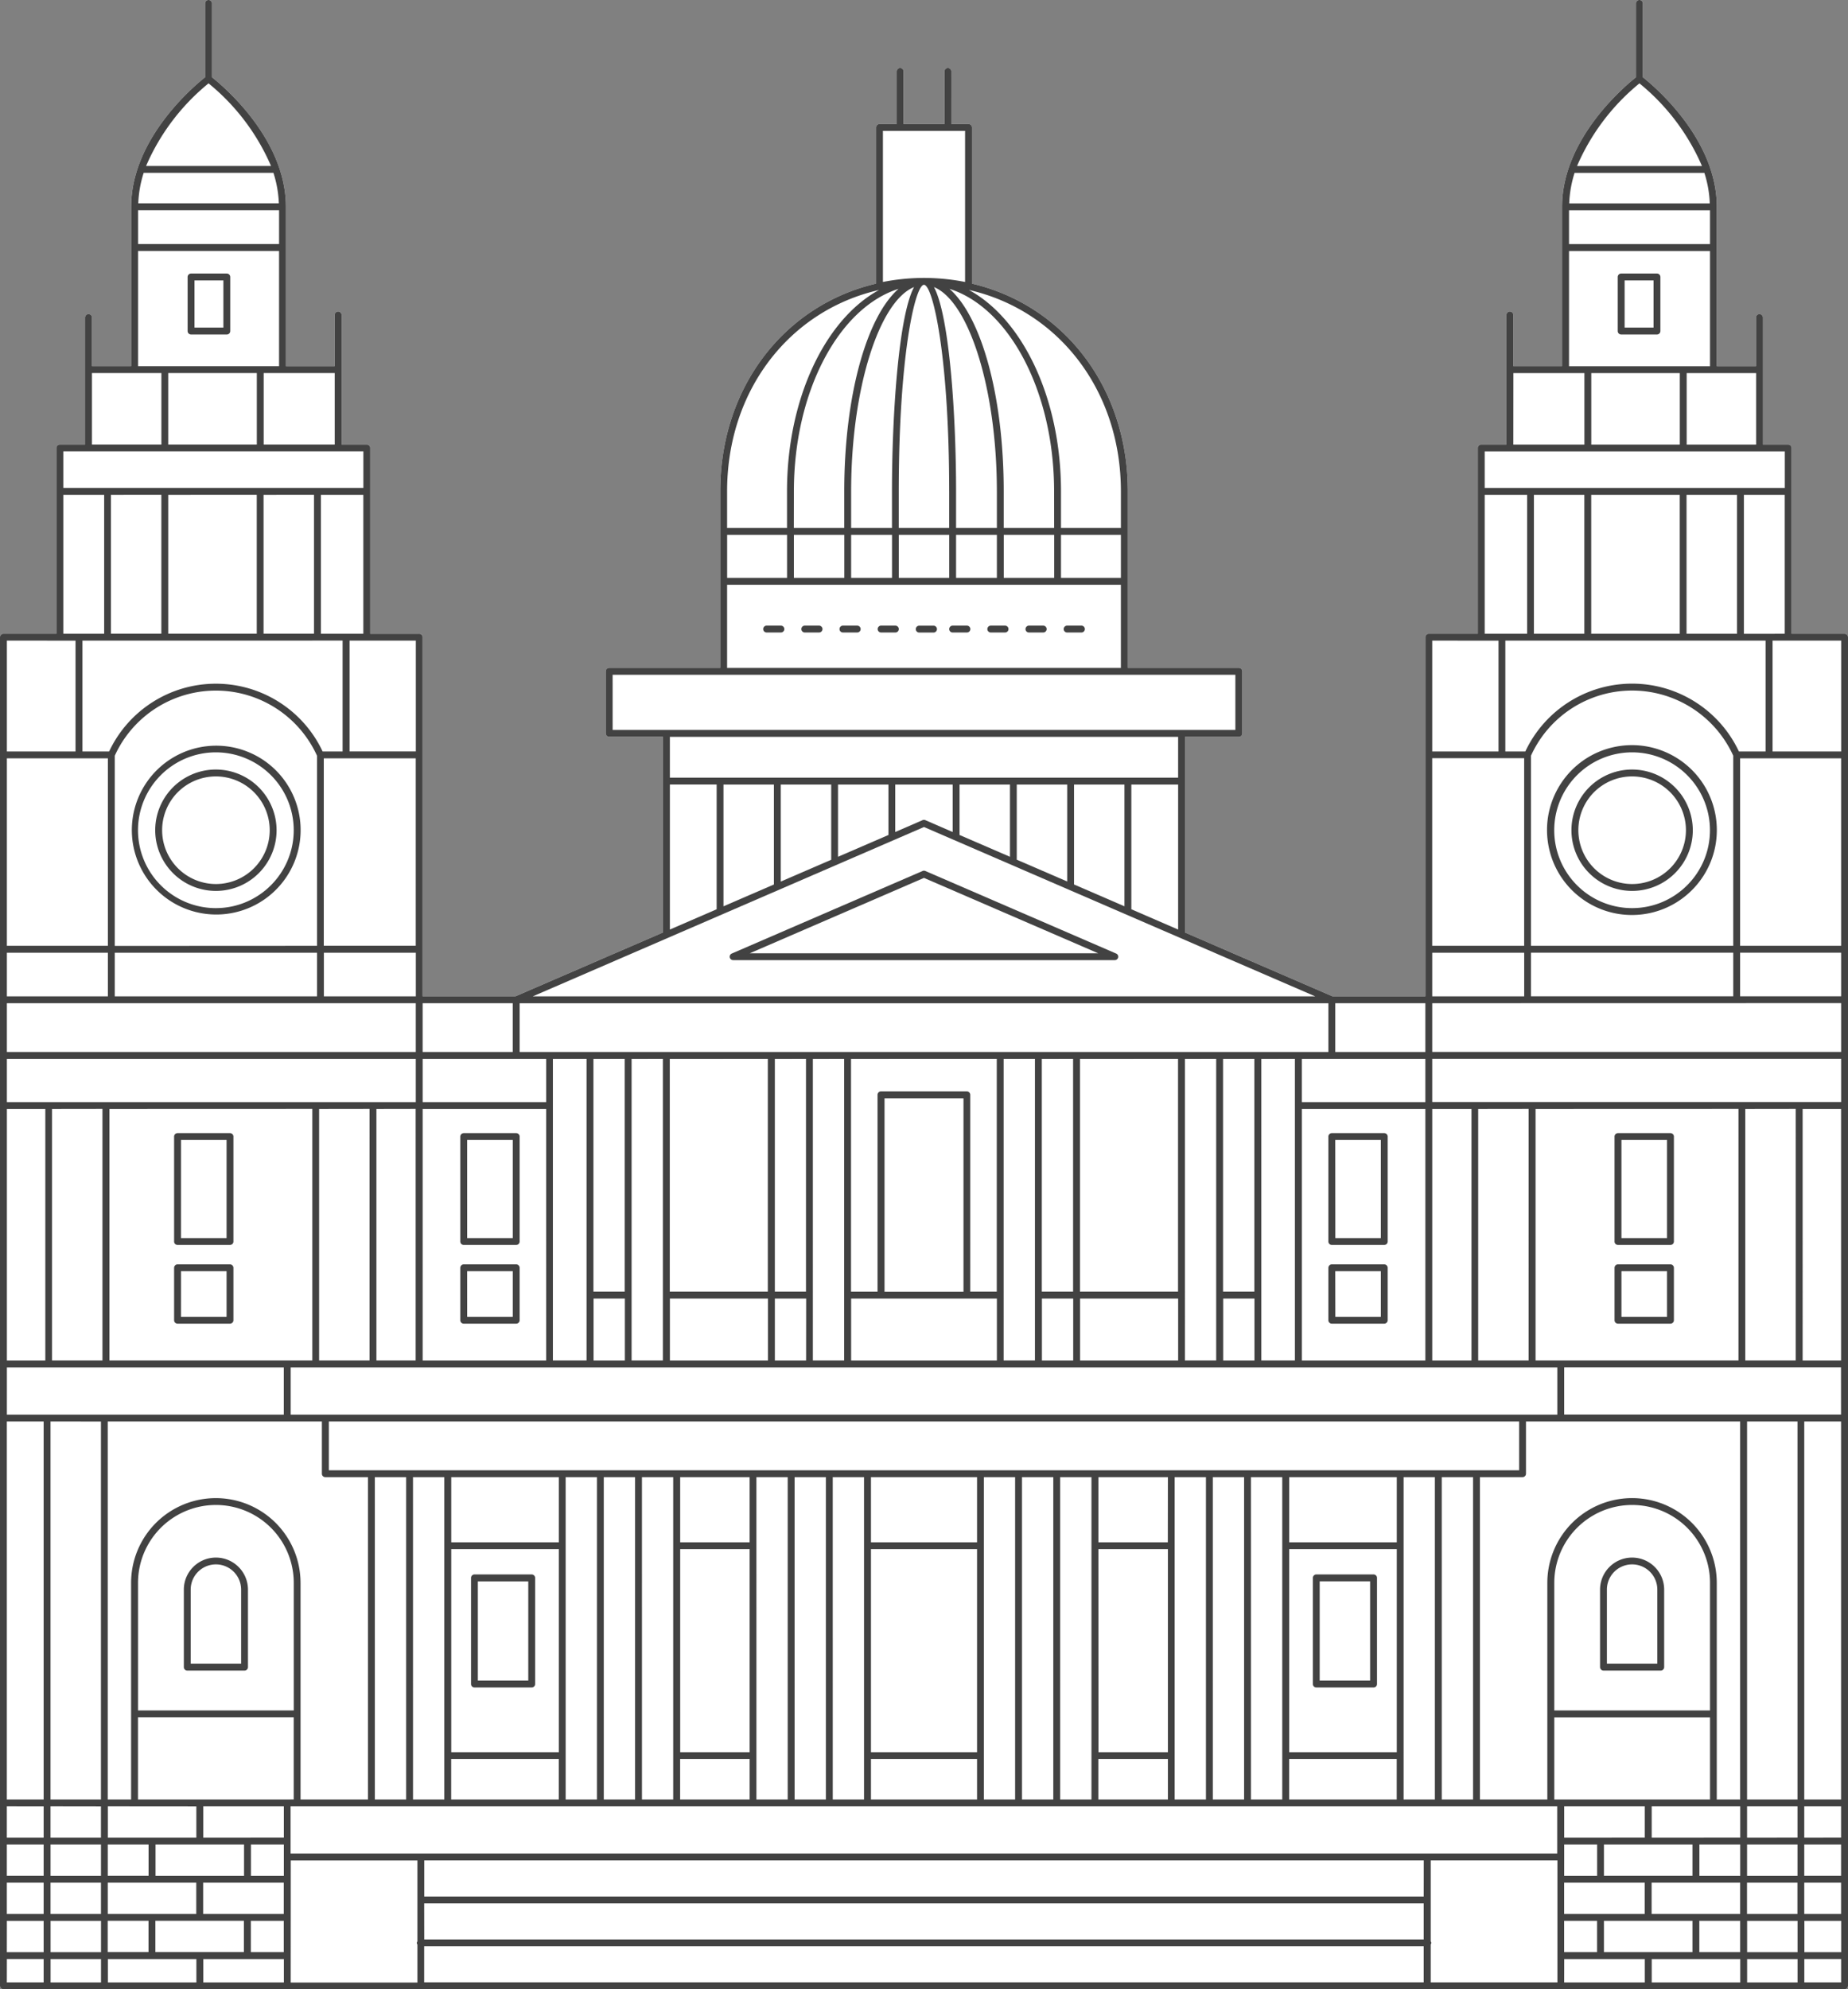 <svg xmlns="http://www.w3.org/2000/svg" xmlns:xlink="http://www.w3.org/1999/xlink" xmlns:v="https://vecta.io/nano" width="124.599" height="134.086"><rect width="100%" height="100%" fill="#808080" stroke="none"/><path d="M124.366 42.719h-3.573V30.194c-.001-.128-.104-.231-.232-.231h-1.7v-8.559c0-.128-.104-.232-.232-.232s-.232.104-.232.232v3.279h-2.645V13.938c0-4.61-4.274-8.17-4.984-8.729V.231c0-.128-.104-.232-.232-.232s-.232.104-.232.232v4.978c-.707.559-4.984 4.118-4.984 8.729v10.744h-3.287v-3.453c0-.083-.044-.159-.116-.2s-.16-.041-.232 0-.116.118-.116.2v8.733h-1.7c-.127.001-.23.104-.231.231v12.525h-3.3a.23.23 0 0 0-.233.231v24.209h-6.265l-9.94-4.3v-13.19h3.628c.128-.001.231-.105.23-.233v-4.183a.23.23 0 0 0-.23-.233h-7.486v-11.9c0-7.023-4.34-12.552-10.506-14V8.594c-.001-.127-.104-.23-.231-.231h-1.163V4.815c0-.128-.104-.231-.231-.231s-.231.104-.232.231v3.548h-2.757V4.815c0-.128-.104-.231-.231-.231s-.231.104-.232.231v3.548h-1.162c-.127.001-.229.104-.23.231v10.525c-6.167 1.445-10.506 6.975-10.506 14v11.9h-7.487c-.062 0-.121.025-.164.068s-.068.103-.068.165v4.18c0 .062.024.121.068.165s.103.068.164.068h3.626v13.19l-9.94 4.3h-6.265V42.952a.23.23 0 0 0-.233-.231h-3.3V30.194c0-.062-.025-.12-.069-.164s-.103-.068-.164-.067h-1.7V21.23c0-.128-.104-.232-.232-.232s-.232.104-.232.232v3.453h-3.289V13.938c0-4.612-4.276-8.171-4.984-8.729V.231c0-.128-.104-.232-.232-.232s-.232.104-.232.232v4.978c-.708.56-4.984 4.119-4.984 8.729v10.744H6.2v-3.279c0-.083-.044-.159-.116-.2s-.16-.041-.232 0-.116.118-.116.2v8.559h-1.7c-.128.001-.231.103-.233.231v12.525H.233a.23.23 0 0 0-.233.231v90.9c0 .129.104.233.233.233h124.133c.128-.001.232-.105.233-.233V42.952c0-.062-.024-.121-.068-.165s-.103-.068-.165-.068z" fill="#fff"></path><g fill="#424242"><use xlink:href="#B"></use><use xlink:href="#B" x="2.573"></use><use xlink:href="#B" x="5.145"></use><use xlink:href="#B" x="7.718"></use><path d="M35.849 106.125H31.99c-.127.001-.23.104-.231.231v7.157a.23.23 0 0 0 .231.23h3.859a.23.23 0 0 0 .231-.23v-7.157c-.001-.127-.104-.23-.231-.231zm-.231 7.156h-3.4v-6.689h3.4zM12.881 22.547h2.412a.23.23 0 0 0 .164-.069c.044-.044.068-.103.067-.164v-3.645c-.001-.127-.104-.23-.231-.231h-2.412c-.127.001-.23.104-.231.231v3.645c0 .062.024.121.067.164s.102.068.164.069zm.233-3.645h1.948v3.181h-1.948zm18.153 70.32h3.537c.128 0 .231-.103.232-.231v-3.534c-.001-.128-.104-.231-.232-.231h-3.537c-.062 0-.121.024-.164.067s-.068.102-.069.164v3.537c.002.127.106.229.233.228zm.23-3.537h3.076v3.072h-3.074zm-.23-1.769h3.537a.23.23 0 0 0 .232-.231V76.61a.23.23 0 0 0-.232-.231h-3.537c-.062 0-.121.024-.164.067s-.068.102-.069.164v7.075a.23.23 0 0 0 .069.164c.044.044.103.068.164.067zm.23-7.075h3.076v6.613h-3.074z"></path><use xlink:href="#C"></use><path d="M20.015 54.271c-.506-1.64-1.726-2.964-3.32-3.6a5.69 5.69 0 1 0 3.32 3.6zm-5.459 6.941a5.25 5.25 0 1 1 5.248-5.247c-.004 2.896-2.351 5.243-5.247 5.247zm-2.586 28.01h3.537c.127-.001.23-.104.231-.231v-3.534c-.001-.127-.104-.23-.231-.231H11.97c-.127.001-.23.104-.231.231v3.537c.002.126.105.227.231.228zm.233-3.537h3.073v3.072h-3.074zm-.233-1.769h3.537a.23.23 0 0 0 .231-.231V76.61a.23.23 0 0 0-.231-.231H11.97a.23.23 0 0 0-.231.231v7.075a.23.23 0 0 0 .231.231zm.233-7.075h3.073v6.613h-3.074zm2.354 28.147c-1.193.001-2.16.967-2.162 2.16v5.223c0 .129.104.233.233.233h3.858c.129 0 .233-.104.233-.233v-5.223c-.002-1.193-.969-2.159-2.162-2.16zm1.7 7.152h-3.4v-4.992a1.7 1.7 0 0 1 3.4 0zm55.692-69.507h.965c.128 0 .231-.104.231-.231s-.104-.231-.231-.231h-.965c-.128 0-.231.104-.231.232s.104.231.231.231z"></path><use xlink:href="#D"></use><use xlink:href="#D" x="-2.572"></use><use xlink:href="#D" x="-5.144"></use><path d="M75.255 64.274l-12.866-5.565a.23.23 0 0 0-.185 0l-12.863 5.564a.23.23 0 0 0-.137.26.23.23 0 0 0 .229.184h25.728a.23.23 0 0 0 .229-.184.23.23 0 0 0-.137-.26zm-24.7-.019l11.743-5.08 11.744 5.08zm42.055 41.87h-3.858c-.062 0-.121.024-.164.067s-.068.102-.069.164v7.157a.23.23 0 0 0 .233.23h3.858a.23.23 0 0 0 .233-.23v-7.157a.23.23 0 0 0-.069-.164c-.044-.044-.103-.068-.164-.067zm-.232 7.156h-3.4v-6.689h3.4zm31.988-70.562h-3.573V30.194c-.001-.128-.104-.231-.232-.231h-1.7v-8.559c0-.128-.104-.232-.232-.232s-.232.104-.232.232v3.279h-2.645V13.938c0-4.61-4.274-8.17-4.984-8.729V.231c0-.128-.104-.232-.232-.232s-.232.104-.232.232v4.978c-.707.559-4.984 4.118-4.984 8.729v10.744h-3.287v-3.453a.23.23 0 0 0-.116-.2c-.072-.041-.16-.041-.232 0a.23.23 0 0 0-.116.2v8.733h-1.7c-.127.001-.23.104-.231.231v12.525h-3.3a.23.23 0 0 0-.233.231v24.209H89.84l-9.94-4.3v-13.19h3.628c.128-.001.231-.105.23-.233v-4.183a.23.23 0 0 0-.23-.233h-7.486v-11.9c0-7.023-4.34-12.552-10.506-14V8.594c-.001-.127-.104-.23-.231-.231h-1.163V4.815c0-.128-.104-.231-.231-.231s-.231.104-.232.231v3.548h-2.757V4.815c0-.128-.104-.231-.231-.231s-.231.104-.232.231v3.548h-1.162c-.127.001-.229.104-.23.231v10.525c-6.167 1.445-10.506 6.975-10.506 14v11.9h-7.487c-.062 0-.121.025-.164.068s-.068.103-.068.165v4.18c0 .062.024.121.068.165s.103.068.164.068H44.7v13.19l-9.94 4.3h-6.265V42.952a.23.23 0 0 0-.233-.231h-3.3V30.194a.23.23 0 0 0-.069-.164c-.044-.044-.103-.068-.164-.067h-1.7V21.23c0-.128-.104-.232-.232-.232s-.232.104-.232.232v3.453h-3.289V13.938c0-4.612-4.276-8.171-4.984-8.729V.231c0-.128-.104-.232-.232-.232s-.232.104-.232.232v4.978c-.708.56-4.984 4.119-4.984 8.729v10.744H6.2v-3.279a.23.23 0 0 0-.116-.2c-.072-.041-.16-.041-.232 0a.23.23 0 0 0-.116.2v8.559h-1.7c-.128.001-.231.103-.233.231v12.525H.233a.23.23 0 0 0-.233.231v90.9c0 .129.104.233.233.233h124.133c.128-.001.232-.105.233-.233V42.952c0-.062-.024-.121-.068-.165s-.103-.068-.165-.068zm-62.067 90.9h-33.7v-2.432h67.392v2.432zm-39.2-90.44v7.473h-1.347c-1.312-2.788-4.116-4.567-7.197-4.567s-5.885 1.779-7.197 4.567h-1.8v-7.47zm-12.22-9.831v9.368h-3.4v-9.364zm6.432 0v9.368h-5.968v-9.364zm3.859 0v9.368h-3.4v-9.364zm6.861 30.4h-6.2V51.114h6.2zm68.534-12.642h6.2v12.646h-6.2zm22.478-7.924v7.47h-1.8c-1.312-2.79-4.117-4.571-7.2-4.571s-5.888 1.781-7.2 4.571h-1.347v-7.47zm-12.221-9.83v9.368h-3.4v-9.368zm6.432 0v9.368h-5.968v-9.368zm3.859 0v9.368h-3.4v-9.368zm.211 30.4V51.114h6.811v12.638zm6.811.464v2.94h-6.811v-2.94zm-20.91-13.28a7.49 7.49 0 0 1 13.636 0v12.816h-13.636zm13.636 13.28v2.94h-13.636v-2.94zm7.274 3.4v3.288H96.567v-3.282zm0 3.752v2.914H96.567v-2.914zm-15.992 60.215v-2.11h5.969v2.11zm-2.683 0v-2.11h2.219v2.11zm-76.86-3.286h67.392v2.431H28.604zm67.392-.463H28.604v-2.432h67.392zm-33.7-2.9h-42.7v-3.182h85.4v3.182zm-51.816 6.645v-2.11h5.969v2.11zm-3.215 0v-2.11h2.752v2.11zm-.353-56.832V91.7h-3.4V74.752zm14.149 0V91.7H7.378V74.752zm3.859 0V91.7h-3.4V74.752zm3.109 0V91.7H25.38V74.752zm11.523-3.377v20.331h-2.27V71.374zm2.573 0v15.694h-2.11v-15.69zm2.572 0v20.331h-2.109V71.374zm7.076 0v15.694h-6.61v-15.69zm2.573 0v15.694h-2.099v-15.69zm2.573 0v20.331h-2.109V71.374zm5.377 0h4.913v15.694h-1.787V73.797c0-.062-.024-.121-.068-.165s-.103-.068-.164-.068h-5.789a.23.23 0 0 0-.23.233v13.271h-1.788V71.374zm7.487 0v20.331h-2.11V71.374zm2.572 0v15.694h-2.109v-15.69zm7.076 0v15.694h-6.612v-15.69zm2.573 0v20.331h-2.109V71.374zm2.573 0v15.694h-2.11v-15.69zm2.733 0v20.331h-2.263V71.374zm15.759 3.377V91.7h-3.4V74.752zm14.149 0V91.7h-13.68V74.752zm3.859 0V91.7h-3.4V74.752zm3.055 20.6h-18.665v-3.183h11.985.005 0 3.85 0 .005 2.818zm-15.985 31.091v-2.109h5.969v2.109zm-2.683 2.573v-2.11h5.434v2.11zm-5.678-7.718V99.568h2.874c.127-.001.23-.104.231-.231v-3.521h14.44v25.476h-1.576v-14.6a5.71 5.71 0 1 0-11.424 0v14.6zm-2.573 0V99.568h2.109v21.724zm-2.573 0V99.568h2.109v21.724zm-7.718 0v-2.72h7.254v2.72zm-2.573 0V99.568h2.109v21.724zm-2.573 0V99.568h2.11v21.724zm-2.573 0V99.568h2.11v21.724zm-5.146 0v-2.72h4.69v2.72zm-2.573 0V99.568h2.11v21.724zm-2.573 0V99.568h2.11v21.724zm-2.572 0V99.568h2.108v21.724zm-4.04 0h-3.572v-2.72h7.152v2.72zm-6.148 0V99.568h2.109v21.724zm-2.573 0V99.568h2.109v21.724zm-2.574 0V99.568h2.11v21.724zm-5.144 0v-2.72h4.687v2.72zm-2.573 0V99.568h2.107v21.724zm-2.574 0V99.568h2.11v21.724zm-2.571 0V99.568h2.109v21.724zm-7.719 0v-2.72h7.256v2.72zm-2.573 0V99.568h2.11v21.724zm-2.573 0V99.568h2.11v21.724zm-5.01 0v-14.6a5.71 5.71 0 1 0-11.424 0v14.6H7.263V95.816h14.439v3.521a.23.23 0 0 0 .069.164c.044.044.103.068.164.067h2.874v21.724zm-.9 0H9.303v-5.541h10.5v5.537zm-5.667 7.718v-2.11h5.435v2.11zm-6.432-2.573v-2.109h2.752v2.109zm-6.8-34.269h2.818.005 0 3.856 0 .005 11.985v3.183H.464zm20.828 0h.005 0 3.85 0 .005 26.844.005 0 20.573 0 .005 26.864.005 0 3.851 0 .005 1.694v3.183h-85.4v-3.183zm18.727-4.637h2.11v4.173h-2.11zm5.147 0h6.61v4.173h-6.61zm9.183 4.173h-2.106v-4.173h2.11zm3.037-4.173h2.012.006.006 5.777.006.007 2.012v4.173h-9.826zm4.913-13.5h2.662v13.04h-5.324v-13.04zm7.95 13.5h2.109v4.173h-2.109zm9.185 4.173h-6.612v-4.173h6.612zm3.036-4.173h2.11v4.173h-2.11zm17.088 11.572H22.171v-3.288h80.256v3.288zm-12.637 5.318h7.254v13.686h-7.254zm7.254-.464h-7.254v-4.389h7.254zm-20.118.464h4.686v13.686h-4.681zm4.681-.464h-4.681v-4.389h4.686zm-20.015.464h7.152v13.686h-7.152zm7.152-.464h-7.152v-4.389h7.152zm-20.015.464h4.683v13.686h-4.682zm4.682-.464H45.86v-4.389h4.683zm-20.118.464h7.256v13.686h-7.256zm7.256-.464h-7.256v-4.389h7.256zM6.806 95.817v25.475h-3.4V95.816zm0 25.94v2.109h-3.4v-2.114zm13-6.464h-10.5v-8.6a5.25 5.25 0 1 1 10.5 0zm-6.568 6.464v2.109H7.27v-2.114zm5.9 4.682H16.92v-2.109h2.218v2.109zm-5.435-2.573v-2.114h5.435v2.109zm-6.895.464v2.109h-3.4v-2.109zm3.678 0h5.969v2.109h-5.969zm100.878-.464v-2.114h5.969v2.109zm-5.9 0v-2.114h5.434v2.109zm-.668-17.173a5.25 5.25 0 1 1 10.5 0v8.6h-10.5zm0 9.063h10.5v5.537h-10.5zm.668 9.416v-.842h2.219v2.109h-2.22zm9.115-.842h2.753v2.109h-2.753zm3.215 0h3.4v2.109h-3.4zm0-.464v-2.114h3.4v2.109zm0-2.573V95.816h3.4v25.476zM99.212 91.706h-2.644V74.752h2.644zm-3.108 0h-8.326V74.752h8.326zm-59.28 0h-8.327V74.752h8.327zm-33.768 0H.465V74.752h2.591zm-.113 4.11v25.476H.461V95.816zm0 25.94v2.109H.461v-2.113zm0 2.573v2.109H.461v-2.109zm0 2.572v2.11H.461v-2.11zm.464 0h3.4v2.11h-3.4zm3.858 0h5.968v2.11H7.265zm9.649 2.573h2.218v2.11h-2.218zm97.661 0h2.753v2.11h-2.753zm-3.217-.463v-2.11h5.969v2.11zm6.432-2.11h3.4v2.11h-3.4zm3.86 0h2.481v2.11h-2.481zm0-.463v-2.109h2.481v2.109zm0-2.573v-2.113h2.481v2.109zm0-2.573V95.816h2.481v25.476zm-.11-29.587V74.752h2.591v16.953zM96.103 74.288h-8.326v-2.914h8.326zm-6.538-3.378H35.036v-3.285h54.529zm-54.761.464h2.02v2.914h-8.327v-2.914zm-6.771 2.914H.464v-2.914h27.569zM.464 70.91v-3.288h27.569v3.288zm0-3.751v-2.94h6.811v2.94zm7.274 0v-2.94h13.636v2.94zm0-3.4v-12.82a7.49 7.49 0 0 1 13.636 0v12.813zm-.463-12.642v12.635H.464V51.114zm-6.811 78.36h2.479v2.11H.461zm2.946 0h3.4v2.11h-3.4zm3.4 2.573v1.576h-3.4v-1.576zm.463 0h5.968v1.576H7.273zm6.432 0h5.435v1.576h-5.435zm5.9-6.644h8.538v5.461a.2.2 0 0 0-.041.1.21.21 0 0 0 .041.1v2.565h-8.542zm76.861 5.655a.23.23 0 0 0 .04-.1c-.005-.036-.018-.071-.04-.1v-5.459h8.541v8.22h-8.541zm9 .989h5.434v1.576h-5.437zm5.9 0h5.969v1.576h-5.969zm6.432 0h3.4v1.576h-3.4zm0-.463v-2.11h3.4v2.11zm3.86-2.11h2.481v2.11h-2.481zm2.481-78.824h-4.627v-7.471h4.627zm-6.559-7.93v-9.371h2.752v9.368zm.824-12.757h-4.682v-4.817h4.682zm-5.146-4.817v4.817h-5.968v-4.817zm-7.469-10.974h9.506v2.277h-9.506zm.38-2.521h8.746a7.55 7.55 0 0 1 .364 2.057h-9.477a7.66 7.66 0 0 1 .363-2.059zm4.372-6.031a14.66 14.66 0 0 1 4.212 5.567h-8.423a14.69 14.69 0 0 1 4.208-5.571zm-4.752 11.3h9.506v7.764h-9.506zm-3.752 8.227h4.789v4.817h-4.793zm18.3 5.28v2.462h-20.233V30.43zm-20.233 2.922h2.86v9.368h-2.86zm.931 9.831v7.469h-4.468v-7.47zm-4.468 21.038h6.2v2.94h-6.2zm-.464 3.4v3.288h-6.075v-3.287zM76.279 61.29v-8.408h3.155v9.774zm-24.1-8.408v6.737l-3.4 1.471v-8.208zm.464 0h3.4v5.07l-3.4 1.47zm3.859 0h3.4v3.4l-3.4 1.47zm3.859 0h3.871v3.2l-1.844-.8a.23.23 0 0 0-.185 0l-1.842.8zm4.335 0h3.4v4.87l-3.4-1.47zm3.858 0h3.4v6.535l-3.4-1.469zm3.861 0h3.4v8.207l-3.4-1.471zm-4.738-13.93v-2.9h3.4v2.9zm-3.215 0v-2.9h2.751v2.9zm-2.162 0h-1.7v-2.9H64v2.9zm-4.913 0v-2.9h2.756v2.9zm-3.86 0v-2.9h3.4v2.9zm-4.5 0v-2.9h4.039v2.9zm4.5-5.836c0-6.741 3.037-12.374 7.055-13.646-2.147 1.879-3.659 7.2-3.659 13.646v2.472h-3.4zm17.547 2.472h-3.4v-2.472c0-6.446-1.511-11.768-3.657-13.646 4.016 1.272 7.054 6.905 7.054 13.646zm-3.861-2.472v2.472h-2.751v-2.472c0-4.869-.411-11.719-1.488-13.764 2.357.968 4.238 6.87 4.238 13.766zm-3.215 0v2.472h-3.4v-2.472c0-9.137 1.105-13.919 1.7-13.919s1.699 4.785 1.699 13.921zm-6.611 0c0-6.9 1.881-12.8 4.238-13.764-1.075 2.045-1.485 8.895-1.485 13.764v2.472h-2.753zm14.149 2.935h4.039v2.9h-4.039zm4.039-2.935v2.472h-4.039v-2.472c0-6.279-2.6-11.615-6.211-13.573 6.01 1.365 10.25 6.741 10.25 13.575zM59.53 8.823h5.539v10.183a14.26 14.26 0 0 0-5.539 0zm-.256 10.721c-3.61 1.957-6.211 7.293-6.211 13.573v2.472h-4.039v-2.472c0-6.833 4.24-12.209 10.25-13.571zm-10.25 19.871h26.55v5.606h-26.55zm-7.719 6.069h41.988v3.717H41.306zm20.994 4.182h17.134v2.751H45.166v-2.751zm-17.133 3.215h3.153v8.408l-3.153 1.367zm17.133 2.864L88.677 67.16H35.922zM34.571 67.622v3.288h-6.075v-3.288zm-12.734-.463v-2.94h6.2v2.94zm6.2-16.51h-4.468v-7.467h4.468zm-6.4-7.93v-9.367h2.86v9.368zm.931-12.757h-4.79v-4.817h4.79zm-5.253-4.817v4.817h-5.972v-4.817zM9.309 14.171h9.507v2.281H9.309zm.38-2.521h8.746a7.6 7.6 0 0 1 .366 2.057H9.323a7.62 7.62 0 0 1 .364-2.055zm4.372-6.031a14.66 14.66 0 0 1 4.212 5.567H9.85a14.69 14.69 0 0 1 4.21-5.567zm-4.753 11.3h9.507v7.764H9.308zM6.2 25.146h4.682v4.817H6.2zm18.3 5.28v2.462H4.27v-2.462zM4.27 33.352h2.753v9.368H4.27zm.822 9.831v7.469H.464v-7.47zM.464 132.047h2.479v1.576H.461zm121.19 1.576v-1.576h2.481v1.576zM109.306 22.547h2.411c.062 0 .121-.024.165-.068s.068-.103.068-.165v-3.645a.23.23 0 0 0-.069-.164c-.044-.044-.103-.068-.164-.067h-2.411c-.062 0-.121.024-.164.067s-.068.102-.069.164v3.645c0 .129.104.233.233.233zm.232-3.645h1.95v3.181h-1.95zm-19.742 70.32h3.536c.127-.001.23-.104.231-.231v-3.534c-.001-.127-.104-.23-.231-.231h-3.537c-.127.001-.23.104-.231.231v3.537c.002.127.105.228.232.228zm.231-3.537h3.074v3.072h-3.069zm-.231-1.769h3.536a.23.23 0 0 0 .231-.231V76.61a.23.23 0 0 0-.231-.231h-3.537a.23.23 0 0 0-.231.231v7.075a.23.23 0 0 0 .232.231zm.231-7.075h3.074v6.613h-3.069z"></path><use xlink:href="#C" x="95.487"></use><path d="M115.503 54.271c-.879-2.863-3.816-4.564-6.737-3.903s-4.838 3.463-4.397 6.425 3.09 5.084 6.077 4.867 5.301-2.7 5.309-5.695c.001-.574-.084-1.145-.252-1.694zm-5.46 6.941a5.25 5.25 0 1 1 5.249-5.247c-.004 2.897-2.352 5.244-5.249 5.247zm-.952 28.01h3.537c.128 0 .232-.103.233-.231v-3.534c-.001-.128-.105-.231-.233-.231h-3.537c-.062 0-.121.024-.164.067s-.068.102-.069.164v3.537c.002.127.106.229.233.228zm.233-3.537h3.073v3.072h-3.073zm-.233-1.769h3.537c.062 0 .121-.024.164-.067s.068-.102.069-.164V76.61a.23.23 0 0 0-.069-.164c-.044-.044-.103-.068-.164-.067h-3.537a.23.23 0 0 0-.233.231v7.075a.23.23 0 0 0 .233.231zm.233-7.075h3.073v6.613h-3.073zm.719 28.147c-1.193.001-2.16.967-2.162 2.16v5.223c.001.128.105.232.233.233h3.859c.128-.001.231-.105.231-.233v-5.223c-.002-1.192-.969-2.158-2.161-2.16zm1.7 7.152h-3.4v-4.992a1.7 1.7 0 0 1 3.4 0zm-48.57-69.735a.23.23 0 0 0-.23-.231h-.965c-.128 0-.231.104-.231.232s.104.231.231.231h.965c.127-.001.23-.105.23-.232z"></path></g><defs><path id="B" d="M52.652 42.17h-.964c-.128 0-.231.104-.231.232s.104.231.231.231h.964c.128 0 .231-.104.231-.231s-.104-.231-.231-.231z"></path><path id="C" d="M14.557 51.87a4.09 4.09 0 1 0-.001 8.182 4.09 4.09 0 0 0 4.092-4.09 4.1 4.1 0 0 0-4.091-4.092zm0 7.718a3.63 3.63 0 0 1-2.565-6.194 3.63 3.63 0 0 1 6.193 2.568 3.63 3.63 0 0 1-3.628 3.626z"></path><path id="D" d="M69.374 42.633h.964c.128 0 .231-.104.231-.231s-.104-.231-.231-.231h-.964c-.128 0-.231.104-.231.232s.104.231.231.231z"></path></defs></svg>